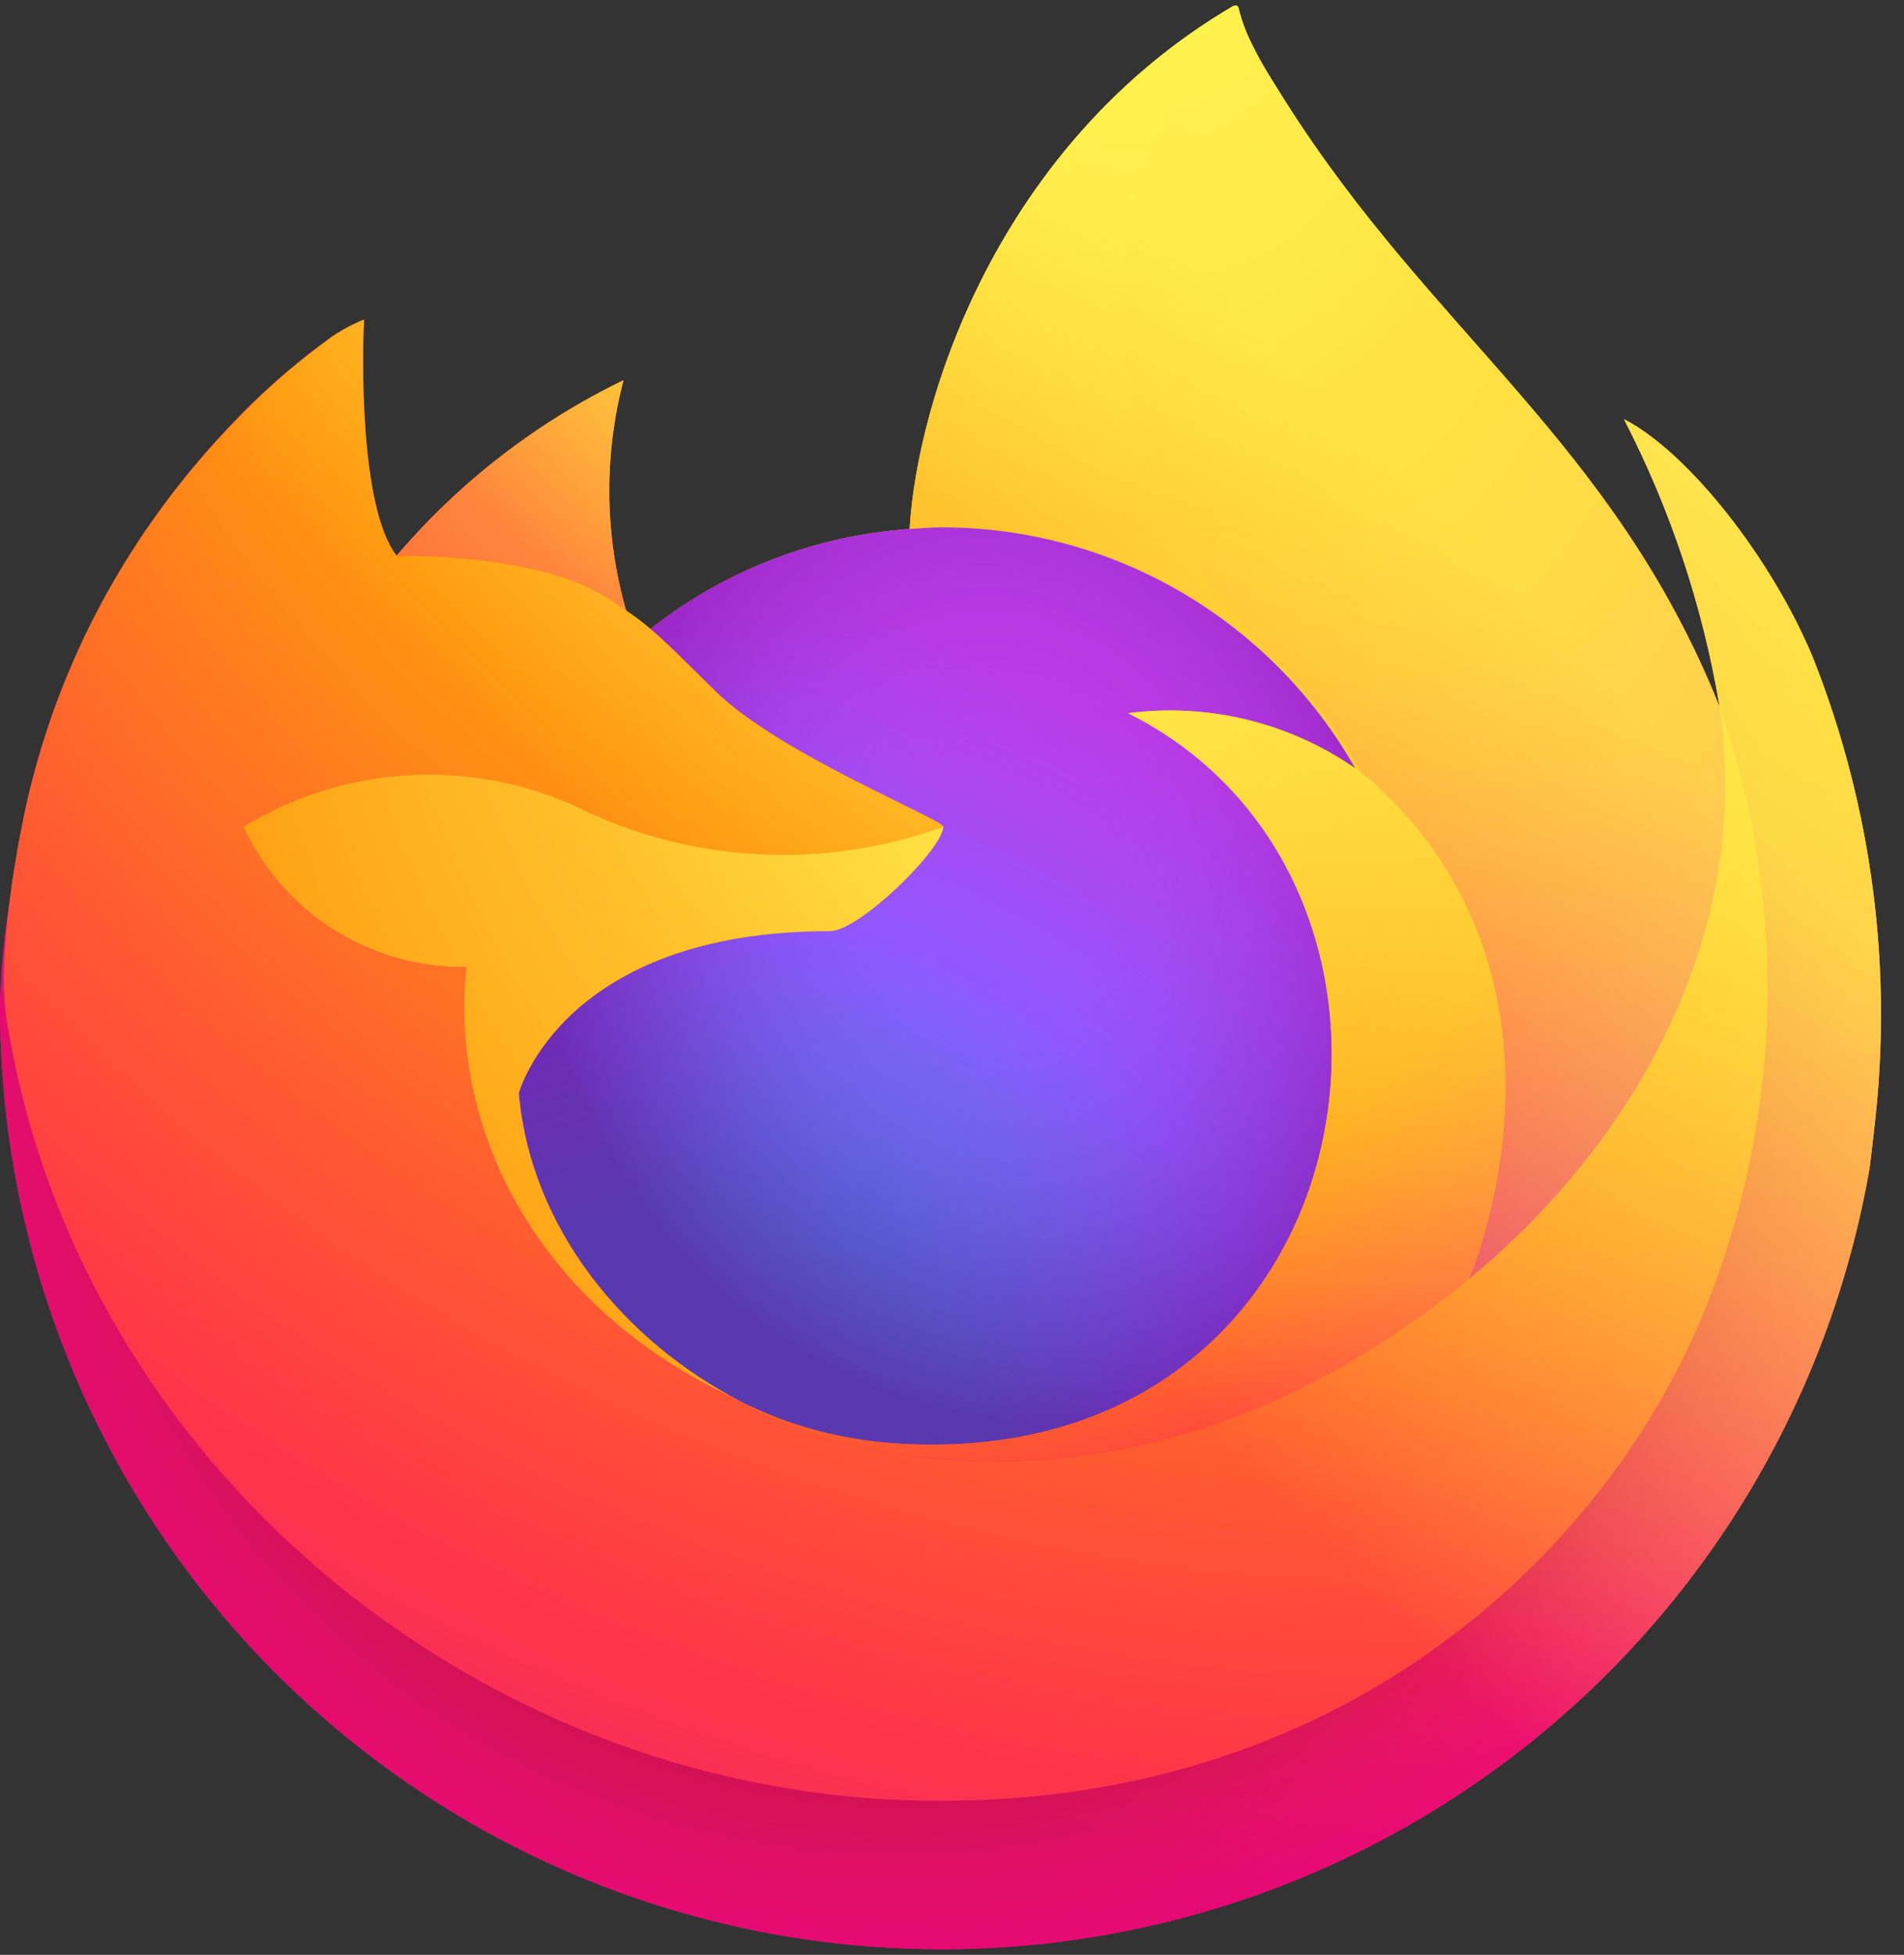 <?xml version="1.0" encoding="UTF-8"?> <svg xmlns="http://www.w3.org/2000/svg" width="76" height="78" viewBox="0 0 76 78" fill="none"><rect x="0" y="0" width="76" height="78" fill="#333333" stroke="none"/><path d="M72.364 26.24C70.731 22.311 67.418 18.068 64.824 16.727C66.674 20.31 67.958 24.159 68.63 28.135L68.637 28.198C64.387 17.603 57.181 13.331 51.295 4.029C50.997 3.558 50.699 3.087 50.409 2.589C50.243 2.305 50.111 2.049 49.995 1.814C49.751 1.341 49.563 0.841 49.435 0.325C49.435 0.301 49.426 0.278 49.41 0.26C49.395 0.242 49.373 0.231 49.349 0.228C49.326 0.222 49.302 0.222 49.279 0.228C49.274 0.228 49.266 0.237 49.26 0.239C49.254 0.241 49.242 0.249 49.233 0.253L49.247 0.228C39.806 5.756 36.603 15.989 36.308 21.108C32.538 21.367 28.933 22.757 25.964 25.095C25.654 24.833 25.331 24.587 24.994 24.36C24.138 21.362 24.101 18.189 24.889 15.173C21.421 16.852 18.34 19.233 15.841 22.165H15.824C14.334 20.277 14.439 14.051 14.524 12.75C14.083 12.927 13.663 13.151 13.269 13.416C11.954 14.355 10.725 15.408 9.595 16.564C8.309 17.868 7.133 19.279 6.082 20.779V20.785V20.778C3.665 24.204 1.951 28.075 1.039 32.167L0.988 32.415C0.917 32.746 0.662 34.402 0.619 34.762C0.619 34.79 0.613 34.816 0.61 34.845C0.281 36.555 0.077 38.287 0 40.026L0 40.22C0.008 49.632 3.547 58.698 9.916 65.626C16.285 72.555 25.022 76.842 34.399 77.641C43.777 78.44 53.113 75.692 60.562 69.94C68.011 64.188 73.032 55.851 74.632 46.577C74.695 46.092 74.746 45.612 74.802 45.122C75.576 38.723 74.738 32.233 72.364 26.24ZM29.042 55.663C29.218 55.747 29.383 55.838 29.563 55.919L29.589 55.935C29.407 55.848 29.224 55.757 29.042 55.663ZM68.64 28.207V28.171L68.647 28.211L68.64 28.207Z" fill="url(#paint0_linear_700_11280)"></path><path d="M72.364 26.241C70.731 22.311 67.418 18.068 64.824 16.727C66.674 20.31 67.958 24.159 68.63 28.136V28.171L68.637 28.211C71.534 36.502 71.115 45.591 67.467 53.58C63.16 62.823 52.732 72.297 36.41 71.837C18.774 71.337 3.242 58.25 0.338 41.11C-0.19 38.407 0.338 37.036 0.604 34.84C0.242 36.546 0.039 38.283 0 40.026L0 40.22C0.008 49.632 3.547 58.698 9.916 65.626C16.285 72.555 25.022 76.843 34.399 77.641C43.777 78.44 53.113 75.692 60.562 69.94C68.011 64.188 73.032 55.851 74.632 46.577C74.695 46.092 74.746 45.612 74.802 45.122C75.576 38.723 74.738 32.233 72.364 26.241Z" fill="url(#paint1_radial_700_11280)"></path><path d="M72.364 26.241C70.731 22.311 67.418 18.068 64.824 16.727C66.674 20.31 67.958 24.159 68.63 28.136V28.171L68.637 28.211C71.534 36.502 71.115 45.591 67.467 53.58C63.16 62.823 52.732 72.297 36.41 71.837C18.774 71.337 3.242 58.25 0.338 41.11C-0.19 38.407 0.338 37.036 0.604 34.84C0.242 36.546 0.039 38.283 0 40.026L0 40.22C0.008 49.632 3.547 58.698 9.916 65.626C16.285 72.555 25.022 76.843 34.399 77.641C43.777 78.44 53.113 75.692 60.562 69.94C68.011 64.188 73.032 55.851 74.632 46.577C74.695 46.092 74.746 45.612 74.802 45.122C75.576 38.723 74.738 32.233 72.364 26.241Z" fill="url(#paint2_radial_700_11280)"></path><path d="M54.099 30.659C54.18 30.716 54.256 30.773 54.333 30.831C53.389 29.157 52.213 27.624 50.841 26.277C39.159 14.593 47.78 0.943 49.233 0.249L49.248 0.228C39.807 5.756 36.603 15.989 36.309 21.108C36.747 21.078 37.181 21.041 37.63 21.041C40.979 21.047 44.268 21.941 47.161 23.63C50.054 25.319 52.447 27.744 54.099 30.659Z" fill="url(#paint3_radial_700_11280)"></path><path d="M37.653 32.992C37.591 33.927 34.287 37.152 33.132 37.152C22.444 37.152 20.709 43.617 20.709 43.617C21.182 49.062 24.976 53.547 29.562 55.919C29.772 56.027 29.984 56.125 30.197 56.221C30.565 56.384 30.933 56.535 31.3 56.673C32.874 57.23 34.523 57.548 36.191 57.617C54.925 58.495 58.554 35.214 45.035 28.458C48.224 28.043 51.454 28.827 54.098 30.659C52.446 27.744 50.053 25.319 47.16 23.63C44.267 21.94 40.978 21.047 37.629 21.041C37.182 21.041 36.746 21.078 36.308 21.108C32.537 21.367 28.932 22.756 25.963 25.095C26.537 25.58 27.183 26.228 28.546 27.571C31.097 30.084 37.638 32.687 37.653 32.992Z" fill="url(#paint4_radial_700_11280)"></path><path d="M37.653 32.992C37.591 33.927 34.287 37.152 33.132 37.152C22.444 37.152 20.709 43.617 20.709 43.617C21.182 49.062 24.976 53.547 29.562 55.919C29.772 56.027 29.984 56.125 30.197 56.221C30.565 56.384 30.933 56.535 31.3 56.673C32.874 57.23 34.523 57.548 36.191 57.617C54.925 58.495 58.554 35.214 45.035 28.458C48.224 28.043 51.454 28.827 54.098 30.659C52.446 27.744 50.053 25.319 47.16 23.63C44.267 21.94 40.978 21.047 37.629 21.041C37.182 21.041 36.746 21.078 36.308 21.108C32.537 21.367 28.932 22.756 25.963 25.095C26.537 25.58 27.183 26.228 28.546 27.571C31.097 30.084 37.638 32.687 37.653 32.992Z" fill="url(#paint5_radial_700_11280)"></path><path d="M24.211 23.845C24.516 24.039 24.767 24.208 24.987 24.36C24.131 21.362 24.094 18.189 24.881 15.173C21.414 16.852 18.334 19.233 15.834 22.165C16.017 22.16 21.47 22.062 24.211 23.845Z" fill="url(#paint6_radial_700_11280)"></path><path d="M0.342 41.109C3.243 58.25 18.778 71.337 36.414 71.836C52.736 72.298 63.163 62.823 67.472 53.58C71.119 45.591 71.538 36.501 68.641 28.211V28.175C68.641 28.147 68.635 28.13 68.641 28.139L68.648 28.202C69.981 36.908 65.553 45.343 58.631 51.046L58.609 51.095C45.121 62.08 32.213 57.722 29.6 55.944C29.418 55.857 29.235 55.766 29.053 55.671C21.189 51.912 17.94 44.747 18.636 38.602C16.769 38.63 14.935 38.116 13.354 37.122C11.774 36.127 10.516 34.697 9.732 33.002C11.797 31.737 14.15 31.022 16.57 30.925C18.989 30.828 21.392 31.352 23.551 32.447C28.003 34.468 33.068 34.667 37.664 33.002C37.65 32.696 31.108 30.092 28.558 27.581C27.195 26.237 26.548 25.59 25.975 25.105C25.665 24.842 25.341 24.597 25.005 24.369C24.782 24.217 24.531 24.052 24.229 23.855C21.488 22.072 16.035 22.17 15.855 22.175H15.837C14.348 20.287 14.452 14.06 14.538 12.76C14.097 12.937 13.676 13.16 13.283 13.426C11.968 14.365 10.738 15.418 9.609 16.573C8.318 17.874 7.137 19.281 6.081 20.779V20.785V20.778C3.664 24.204 1.95 28.075 1.038 32.167C1.019 32.243 -0.316 38.082 0.342 41.109Z" fill="url(#paint7_radial_700_11280)"></path><path d="M50.844 26.277C52.216 27.625 53.391 29.16 54.335 30.835C54.542 30.991 54.735 31.147 54.899 31.297C63.42 39.153 58.955 50.257 58.623 51.047C65.545 45.344 69.97 36.909 68.64 28.203C64.388 17.603 57.181 13.331 51.296 4.029C50.998 3.558 50.7 3.087 50.41 2.589C50.244 2.305 50.112 2.049 49.996 1.814C49.752 1.341 49.564 0.841 49.436 0.325C49.436 0.301 49.427 0.278 49.411 0.26C49.396 0.242 49.374 0.231 49.35 0.228C49.327 0.222 49.303 0.222 49.279 0.228C49.275 0.228 49.267 0.237 49.261 0.239C49.255 0.241 49.243 0.249 49.234 0.253C47.78 0.943 39.159 14.593 50.844 26.277Z" fill="url(#paint8_radial_700_11280)"></path><path d="M54.891 31.292C54.727 31.142 54.534 30.986 54.328 30.83C54.251 30.773 54.175 30.716 54.094 30.659C51.45 28.827 48.22 28.043 45.031 28.458C58.55 35.218 54.923 58.495 36.187 57.617C34.519 57.548 32.87 57.23 31.297 56.673C30.929 56.535 30.561 56.385 30.193 56.221C29.98 56.124 29.768 56.027 29.559 55.919L29.585 55.935C32.197 57.718 45.102 62.076 58.594 51.086L58.615 51.037C58.952 50.252 63.417 39.145 54.891 31.292Z" fill="url(#paint9_radial_700_11280)"></path><path d="M20.709 43.618C20.709 43.618 22.444 37.152 33.132 37.152C34.287 37.152 37.593 33.927 37.653 32.992C33.056 34.658 27.991 34.459 23.54 32.438C21.381 31.343 18.977 30.819 16.558 30.916C14.139 31.013 11.785 31.728 9.721 32.992C10.504 34.687 11.762 36.118 13.343 37.112C14.923 38.106 16.758 38.621 18.625 38.593C17.928 44.739 21.177 51.904 29.041 55.662C29.217 55.746 29.382 55.838 29.562 55.918C24.972 53.547 21.182 49.062 20.709 43.618Z" fill="url(#paint10_radial_700_11280)"></path><path d="M72.364 26.24C70.731 22.311 67.418 18.068 64.824 16.727C66.674 20.31 67.958 24.159 68.63 28.135L68.637 28.198C64.387 17.603 57.181 13.331 51.295 4.029C50.997 3.558 50.699 3.087 50.409 2.589C50.243 2.305 50.111 2.049 49.995 1.814C49.751 1.341 49.563 0.841 49.435 0.325C49.435 0.301 49.426 0.278 49.41 0.26C49.395 0.242 49.373 0.231 49.349 0.228C49.326 0.222 49.302 0.222 49.279 0.228C49.274 0.228 49.266 0.237 49.26 0.239C49.254 0.241 49.242 0.249 49.233 0.253L49.247 0.228C39.806 5.756 36.603 15.989 36.308 21.108C36.746 21.078 37.181 21.041 37.629 21.041C40.979 21.047 44.267 21.941 47.16 23.63C50.053 25.319 52.447 27.744 54.099 30.659C51.455 28.828 48.225 28.043 45.035 28.458C58.555 35.218 54.928 58.496 36.192 57.617C34.523 57.548 32.875 57.23 31.301 56.673C30.933 56.536 30.565 56.385 30.197 56.221C29.985 56.124 29.773 56.027 29.563 55.919L29.589 55.935C29.407 55.848 29.224 55.757 29.042 55.663C29.218 55.747 29.383 55.838 29.563 55.919C24.973 53.547 21.183 49.062 20.709 43.618C20.709 43.618 22.445 37.152 33.133 37.152C34.288 37.152 37.594 33.927 37.653 32.992C37.639 32.687 31.097 30.083 28.547 27.571C27.184 26.228 26.537 25.581 25.964 25.095C25.654 24.833 25.331 24.587 24.994 24.36C24.138 21.362 24.101 18.189 24.889 15.173C21.421 16.852 18.34 19.233 15.841 22.165H15.824C14.334 20.277 14.439 14.051 14.524 12.75C14.083 12.927 13.663 13.151 13.269 13.416C11.954 14.355 10.725 15.408 9.595 16.564C8.309 17.868 7.133 19.279 6.082 20.779V20.785V20.778C3.665 24.204 1.951 28.075 1.039 32.167L0.988 32.415C0.917 32.746 0.6 34.426 0.555 34.786C0.555 34.758 0.555 34.814 0.555 34.786C0.265 36.52 0.079 38.27 0 40.026L0 40.22C0.008 49.632 3.547 58.698 9.916 65.626C16.285 72.555 25.022 76.842 34.399 77.641C43.777 78.44 53.113 75.692 60.562 69.94C68.011 64.188 73.032 55.851 74.632 46.577C74.695 46.092 74.746 45.612 74.802 45.122C75.576 38.723 74.738 32.233 72.364 26.24ZM68.635 28.171L68.642 28.211L68.635 28.171Z" fill="url(#paint11_linear_700_11280)"></path><defs><linearGradient id="paint0_linear_700_11280" x1="67.389" y1="12.238" x2="4.992" y2="72.44" gradientUnits="userSpaceOnUse"><stop offset="0.048" stop-color="#FFF44F"></stop><stop offset="0.111" stop-color="#FFE847"></stop><stop offset="0.225" stop-color="#FFC830"></stop><stop offset="0.368" stop-color="#FF980E"></stop><stop offset="0.401" stop-color="#FF8B16"></stop><stop offset="0.462" stop-color="#FF672A"></stop><stop offset="0.534" stop-color="#FF3647"></stop><stop offset="0.705" stop-color="#E31587"></stop></linearGradient><radialGradient id="paint1_radial_700_11280" cx="0" cy="0" r="1" gradientUnits="userSpaceOnUse" gradientTransform="translate(64.506 8.83) scale(78.359 78.359)"><stop offset="0.129" stop-color="#FFBD4F"></stop><stop offset="0.186" stop-color="#FFAC31"></stop><stop offset="0.247" stop-color="#FF9D17"></stop><stop offset="0.283" stop-color="#FF980E"></stop><stop offset="0.403" stop-color="#FF563B"></stop><stop offset="0.467" stop-color="#FF3750"></stop><stop offset="0.71" stop-color="#F5156C"></stop><stop offset="0.782" stop-color="#EB0878"></stop><stop offset="0.86" stop-color="#E50080"></stop></radialGradient><radialGradient id="paint2_radial_700_11280" cx="0" cy="0" r="1" gradientUnits="userSpaceOnUse" gradientTransform="translate(35.873 40.865) scale(78.359 78.359)"><stop offset="0.3" stop-color="#960E18"></stop><stop offset="0.351" stop-color="#B11927" stop-opacity="0.74"></stop><stop offset="0.435" stop-color="#DB293D" stop-opacity="0.343"></stop><stop offset="0.497" stop-color="#F5334B" stop-opacity="0.094"></stop><stop offset="0.53" stop-color="#FF3750" stop-opacity="0"></stop></radialGradient><radialGradient id="paint3_radial_700_11280" cx="0" cy="0" r="1" gradientUnits="userSpaceOnUse" gradientTransform="translate(45.32 -8.952) scale(56.767 56.767)"><stop offset="0.132" stop-color="#FFF44F"></stop><stop offset="0.252" stop-color="#FFDC3E"></stop><stop offset="0.506" stop-color="#FF9D12"></stop><stop offset="0.526" stop-color="#FF980E"></stop></radialGradient><radialGradient id="paint4_radial_700_11280" cx="0" cy="0" r="1" gradientUnits="userSpaceOnUse" gradientTransform="translate(27.205 61.333) scale(37.31 37.31)"><stop offset="0.353" stop-color="#3A8EE6"></stop><stop offset="0.472" stop-color="#5C79F0"></stop><stop offset="0.669" stop-color="#9059FF"></stop><stop offset="1" stop-color="#C139E6"></stop></radialGradient><radialGradient id="paint5_radial_700_11280" cx="0" cy="0" r="1" gradientUnits="userSpaceOnUse" gradientTransform="translate(40.154 34.443) rotate(-13.592) scale(19.782 23.159)"><stop offset="0.206" stop-color="#9059FF" stop-opacity="0"></stop><stop offset="0.278" stop-color="#8C4FF3" stop-opacity="0.064"></stop><stop offset="0.747" stop-color="#7716A8" stop-opacity="0.45"></stop><stop offset="0.975" stop-color="#6E008B" stop-opacity="0.6"></stop></radialGradient><radialGradient id="paint6_radial_700_11280" cx="0" cy="0" r="1" gradientUnits="userSpaceOnUse" gradientTransform="translate(34.883 5.624) scale(26.841 26.841)"><stop stop-color="#FFE226"></stop><stop offset="0.121" stop-color="#FFDB27"></stop><stop offset="0.295" stop-color="#FFC82A"></stop><stop offset="0.502" stop-color="#FFA930"></stop><stop offset="0.732" stop-color="#FF7E37"></stop><stop offset="0.792" stop-color="#FF7139"></stop></radialGradient><radialGradient id="paint7_radial_700_11280" cx="0" cy="0" r="1" gradientUnits="userSpaceOnUse" gradientTransform="translate(55.98 -11.401) scale(114.517 114.517)"><stop offset="0.113" stop-color="#FFF44F"></stop><stop offset="0.456" stop-color="#FF980E"></stop><stop offset="0.622" stop-color="#FF5634"></stop><stop offset="0.716" stop-color="#FF3647"></stop><stop offset="0.904" stop-color="#E31587"></stop></radialGradient><radialGradient id="paint8_radial_700_11280" cx="0" cy="0" r="1" gradientUnits="userSpaceOnUse" gradientTransform="translate(46.33 -5.033) rotate(83.976) scale(83.932 55.084)"><stop stop-color="#FFF44F"></stop><stop offset="0.06" stop-color="#FFE847"></stop><stop offset="0.168" stop-color="#FFC830"></stop><stop offset="0.304" stop-color="#FF980E"></stop><stop offset="0.356" stop-color="#FF8B16"></stop><stop offset="0.455" stop-color="#FF672A"></stop><stop offset="0.57" stop-color="#FF3647"></stop><stop offset="0.737" stop-color="#E31587"></stop></radialGradient><radialGradient id="paint9_radial_700_11280" cx="0" cy="0" r="1" gradientUnits="userSpaceOnUse" gradientTransform="translate(34.251 15.565) scale(71.495)"><stop offset="0.137" stop-color="#FFF44F"></stop><stop offset="0.48" stop-color="#FF980E"></stop><stop offset="0.592" stop-color="#FF5634"></stop><stop offset="0.655" stop-color="#FF3647"></stop><stop offset="0.904" stop-color="#E31587"></stop></radialGradient><radialGradient id="paint10_radial_700_11280" cx="0" cy="0" r="1" gradientUnits="userSpaceOnUse" gradientTransform="translate(53.123 19.75) scale(78.251 78.251)"><stop offset="0.094" stop-color="#FFF44F"></stop><stop offset="0.231" stop-color="#FFE141"></stop><stop offset="0.509" stop-color="#FFAF1E"></stop><stop offset="0.626" stop-color="#FF980E"></stop></radialGradient><linearGradient id="paint11_linear_700_11280" x1="66.639" y1="11.916" x2="13.546" y2="65.009" gradientUnits="userSpaceOnUse"><stop offset="0.167" stop-color="#FFF44F" stop-opacity="0.8"></stop><stop offset="0.266" stop-color="#FFF44F" stop-opacity="0.634"></stop><stop offset="0.489" stop-color="#FFF44F" stop-opacity="0.217"></stop><stop offset="0.6" stop-color="#FFF44F" stop-opacity="0"></stop></linearGradient></defs></svg> 